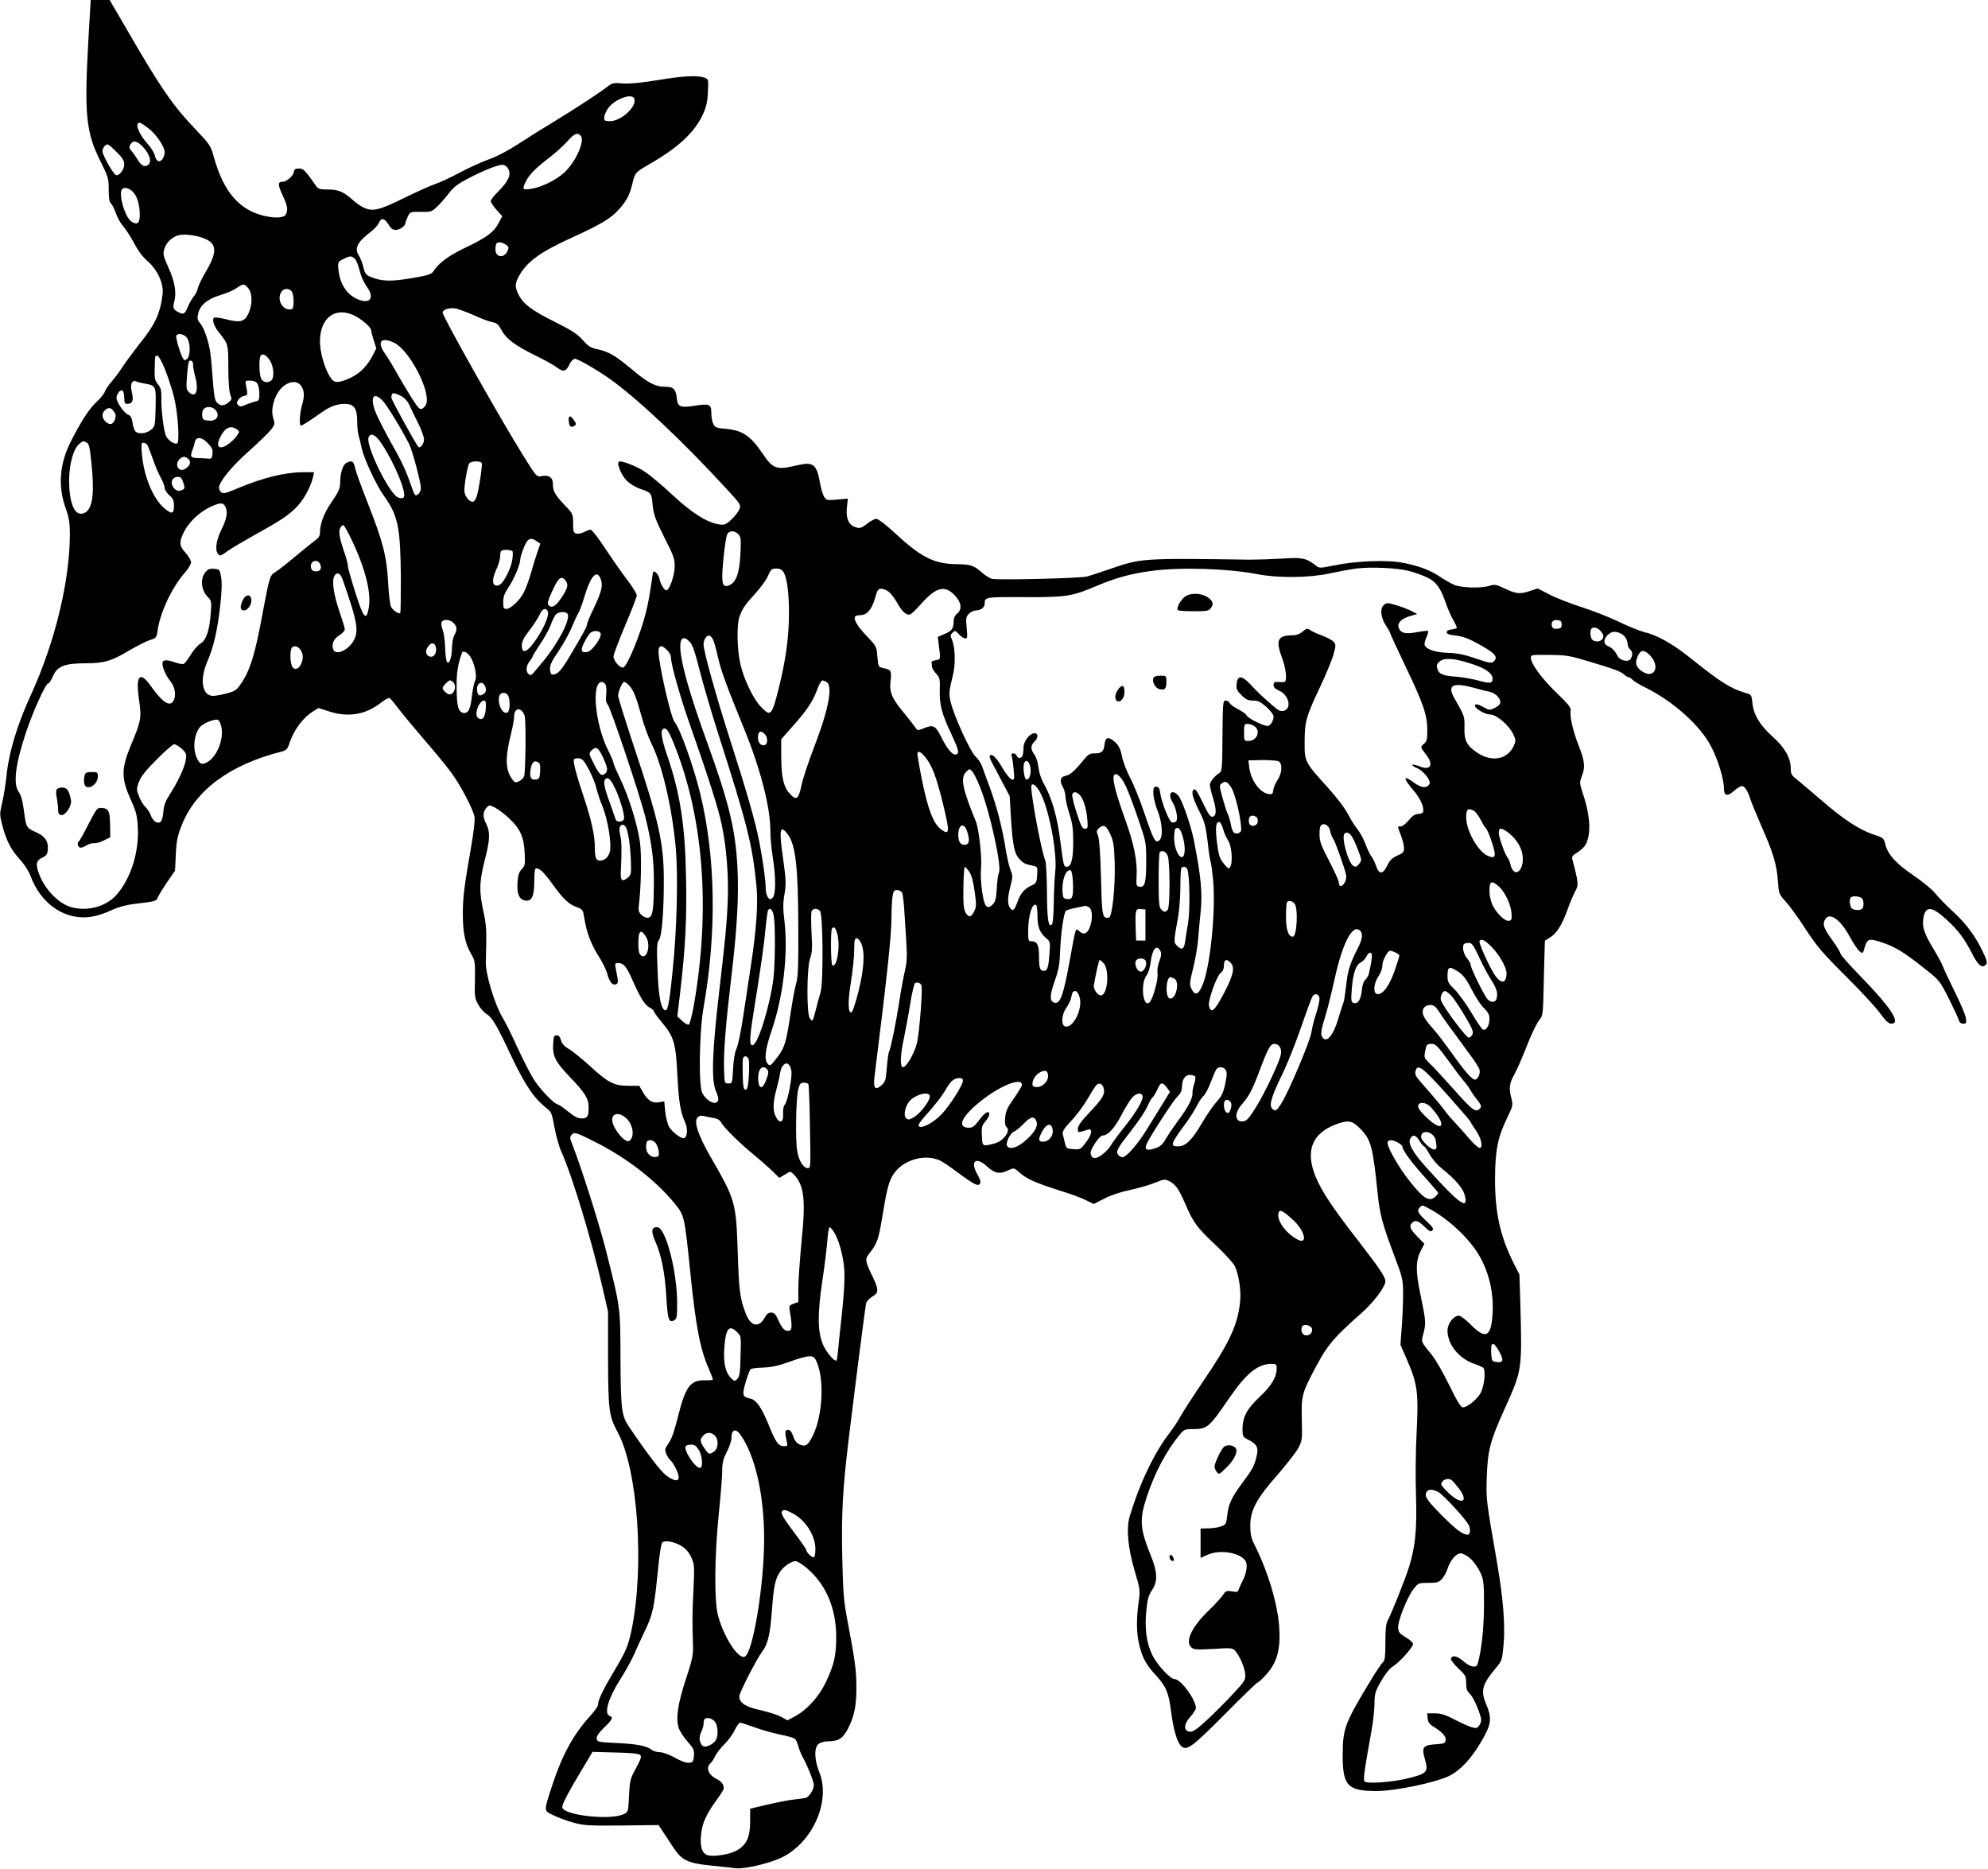 <?xml version="1.0" standalone="no"?>
<!DOCTYPE svg PUBLIC "-//W3C//DTD SVG 20010904//EN"
 "http://www.w3.org/TR/2001/REC-SVG-20010904/DTD/svg10.dtd">
<svg version="1.0" xmlns="http://www.w3.org/2000/svg"
 width="1280pt" height="1203pt" viewBox="0 0 1280 1203"
 preserveAspectRatio="xMidYMid meet">
<g transform="translate(0,1203) scale(0.1,-0.1)"
fill="#000000" stroke="none">
<path d="M569 11773 c-27 -486 -16 -595 81 -788 47 -94 50 -105 50 -176 0 -55
4 -80 14 -89 8 -6 22 -34 32 -62 9 -28 31 -67 49 -87 17 -20 49 -69 70 -109
25 -48 55 -87 86 -114 61 -52 104 -144 96 -210 -15 -126 -47 -196 -152 -326
-40 -51 -88 -116 -106 -144 -18 -29 -50 -71 -70 -94 -20 -23 -40 -52 -44 -65
-4 -13 -27 -42 -51 -64 -48 -44 -101 -125 -168 -257 -74 -147 -84 -289 -32
-434 20 -56 26 -90 26 -157 0 -304 -94 -696 -249 -1036 -92 -200 -145 -377
-160 -534 -5 -45 -16 -117 -26 -160 -18 -76 -18 -81 0 -150 24 -96 57 -160
114 -221 27 -29 55 -73 66 -101 68 -189 231 -297 402 -265 32 5 87 24 122 41
43 20 93 33 146 40 132 15 143 18 150 40 4 11 31 55 59 97 l53 77 5 105 c4 87
11 119 37 185 89 227 307 390 638 475 36 9 43 16 54 48 29 91 88 171 156 213
l34 21 65 -21 c128 -42 241 -22 343 60 22 17 44 28 50 25 6 -4 32 -35 58 -70
27 -35 100 -123 163 -196 63 -73 141 -167 172 -209 60 -80 141 -233 153 -288
4 -19 -4 -93 -20 -185 -47 -272 -55 -331 -55 -444 0 -120 15 -190 56 -260 22
-38 24 -50 22 -160 -3 -111 -1 -122 22 -162 13 -24 38 -52 56 -62 34 -22 66
-76 159 -275 87 -183 145 -268 229 -333 25 -19 31 -34 46 -119 10 -54 29 -123
43 -154 72 -159 197 -574 269 -889 l33 -145 0 -300 c1 -333 6 -371 61 -473
132 -243 175 -872 89 -1282 -21 -98 -36 -133 -115 -265 -66 -110 -100 -181
-100 -211 0 -9 -23 -41 -51 -72 -106 -116 -181 -253 -243 -444 -56 -172 -56
-163 3 -192 27 -14 85 -36 128 -48 72 -20 96 -22 315 -20 l238 3 25 -38 c14
-21 45 -67 68 -103 56 -86 94 -105 247 -120 63 -7 134 -14 157 -17 55 -7 212
30 292 67 203 96 322 365 246 552 -33 82 -34 160 -3 182 12 9 39 16 59 16 67
0 94 17 127 78 43 83 57 152 56 277 -1 109 -10 173 -60 435 -22 116 -26 173
-31 396 -6 284 3 445 42 764 46 379 106 845 111 868 2 13 20 32 39 44 44 25
44 44 4 128 -51 106 -52 114 -17 157 44 55 56 89 78 225 27 164 39 216 61 259
53 107 212 159 317 105 16 -8 66 -42 111 -76 103 -76 129 -89 141 -70 6 10 1
29 -16 58 -50 86 -11 120 61 53 50 -46 82 -52 139 -24 35 16 35 16 72 -17 47
-41 105 -66 259 -115 66 -20 142 -48 168 -62 l49 -24 67 34 c41 22 104 43 166
56 55 12 128 33 162 47 56 23 63 24 90 11 44 -23 61 -48 105 -148 51 -120 77
-154 198 -267 55 -52 109 -111 120 -132 26 -52 43 -163 34 -235 -16 -148 -69
-260 -239 -510 -67 -99 -132 -200 -145 -224 -12 -24 -43 -71 -69 -105 -98
-126 -194 -326 -258 -541 -22 -77 -11 -196 32 -345 36 -122 37 -127 26 -206
-15 -109 -14 -197 4 -272 20 -85 45 -130 110 -200 63 -69 80 -109 95 -230 15
-113 37 -192 62 -219 36 -39 65 -19 284 201 112 114 208 206 213 206 5 0 30
23 55 51 67 75 91 158 83 293 -8 154 -72 368 -162 546 -19 38 -25 65 -25 118
0 99 40 174 174 326 57 66 117 142 133 170 27 50 28 54 25 187 -4 158 0 172
101 359 65 122 113 177 281 325 79 69 156 171 156 207 0 27 -39 85 -173 258
-162 208 -237 320 -275 412 -69 166 -27 280 128 339 82 31 107 26 161 -30 67
-70 78 -112 109 -411 13 -134 33 -208 106 -400 57 -152 58 -157 58 -255 0 -55
-4 -150 -9 -211 l-8 -111 47 -108 c63 -147 70 -206 57 -459 -6 -111 -8 -290
-4 -398 7 -221 -4 -334 -44 -463 -25 -81 -112 -298 -138 -347 -11 -18 -15 -59
-15 -141 0 -90 -3 -117 -15 -127 -9 -7 -41 -55 -73 -107 -174 -287 -186 -319
-187 -488 0 -202 30 -235 220 -235 118 0 376 54 463 96 74 36 142 108 209 222
66 112 71 149 30 246 -35 84 -23 124 66 230 37 44 39 49 48 148 11 129 -2 294
-42 528 -72 415 -71 407 -66 555 6 170 21 228 116 438 112 249 111 246 100
672 l-6 190 -37 73 c-87 172 -121 328 -120 547 1 183 18 266 81 395 34 70 35
76 25 117 -18 66 -15 95 17 154 17 30 46 97 67 149 42 109 79 187 102 213 12
14 17 44 19 125 1 59 4 168 6 242 l4 134 36 23 c42 27 75 80 112 183 14 41 36
91 47 112 23 40 22 53 -18 205 -5 18 1 27 29 43 19 12 43 32 52 46 40 62 37
183 -11 327 -24 75 -25 80 -10 118 24 59 20 100 -20 200 -38 98 -58 188 -51
225 3 18 -15 41 -90 113 -95 92 -161 181 -166 223 -2 23 -1 23 118 22 110 -1
132 -5 255 -42 167 -50 204 -64 228 -85 10 -9 23 -17 29 -17 6 0 16 -7 24 -16
7 -8 44 -31 81 -49 182 -90 356 -246 426 -382 44 -85 82 -210 82 -270 0 -47
22 -52 65 -14 20 17 42 31 50 31 18 0 39 -32 55 -85 7 -22 39 -99 70 -171 76
-170 100 -250 107 -354 6 -83 7 -86 51 -135 25 -27 84 -108 130 -180 73 -111
111 -155 257 -300 94 -93 193 -200 220 -238 36 -49 55 -67 72 -67 66 0 -2 104
-198 305 -71 73 -129 138 -129 146 0 8 -23 45 -50 83 -57 78 -67 105 -50 135
27 52 97 5 157 -104 24 -44 53 -88 65 -98 22 -18 22 -18 35 27 16 54 28 57
119 26 80 -28 137 -63 259 -160 104 -82 104 -82 163 -199 32 -64 61 -126 64
-138 4 -15 14 -23 28 -23 20 0 22 4 17 38 -3 20 -35 96 -71 167 -35 72 -70
146 -77 165 -7 19 -35 70 -61 113 -58 96 -72 137 -65 190 12 87 52 87 151 -4
75 -69 115 -122 167 -224 36 -71 63 -91 87 -63 8 11 4 29 -20 78 -45 96 -103
176 -177 246 -76 71 -87 83 -139 142 -20 23 -82 73 -137 110 -108 74 -159 130
-176 196 -10 41 -12 43 -80 65 -92 32 -190 97 -329 217 -63 55 -134 114 -157
133 -38 29 -43 37 -43 74 0 68 -39 135 -117 205 -81 72 -122 140 -130 216 -5
53 -6 54 -47 66 -94 28 -159 69 -351 223 -115 92 -215 149 -300 168 -27 7 -99
36 -160 65 -60 30 -168 72 -240 95 -71 23 -165 59 -207 81 l-78 40 -47 -16
c-65 -22 -89 -20 -162 14 -58 28 -67 29 -100 19 -51 -17 -179 -14 -226 5 -21
9 -62 32 -90 51 -68 45 -134 70 -237 91 -102 21 -303 14 -448 -16 -94 -19 -95
-19 -120 1 -59 46 -87 52 -215 43 -66 -4 -158 -7 -205 -7 -709 10 -701 10
-915 -64 -55 -19 -116 -39 -135 -44 -40 -12 -575 -25 -615 -15 -14 4 -43 22
-64 41 -50 45 -72 52 -161 53 -147 2 -229 43 -403 205 -53 49 -103 87 -114 87
-11 0 -37 -13 -58 -30 -42 -33 -52 -35 -89 -19 -35 16 -50 59 -43 124 l6 55
-69 -6 c-64 -6 -69 -5 -83 17 -9 13 -21 53 -27 89 -22 123 -43 139 -150 114
-132 -31 -152 -24 -220 76 -78 115 -129 149 -234 159 -62 5 -72 9 -83 31 -7
14 -13 46 -13 71 0 57 -12 62 -106 47 -95 -14 -110 -8 -116 47 -7 61 -21 75
-76 75 -62 0 -113 27 -212 111 -105 88 -151 115 -220 130 -47 9 -62 19 -98 60
-36 40 -70 62 -178 116 -147 73 -204 115 -234 174 -24 47 -25 70 -4 112 51 99
136 162 352 260 182 83 244 120 297 179 49 54 69 93 86 163 17 73 19 75 108
127 186 106 291 204 345 318 23 50 31 82 34 147 4 82 4 83 -22 93 -44 16 -135
12 -303 -16 -109 -18 -178 -24 -223 -21 -55 5 -69 2 -90 -14 -50 -40 -199
-138 -340 -224 -80 -48 -193 -119 -251 -157 -60 -39 -137 -79 -179 -93 -40
-14 -123 -51 -184 -83 -61 -33 -134 -67 -162 -76 -28 -9 -119 -50 -203 -91
-164 -81 -204 -89 -264 -59 -18 9 -43 27 -57 39 -64 59 -100 75 -166 75 -56 0
-65 3 -81 26 -70 100 -79 109 -109 109 -22 0 -30 -5 -32 -22 -4 -26 -46 -63
-73 -63 -31 0 -31 -19 0 -86 33 -71 37 -94 21 -125 -12 -22 -66 -25 -138 -9
-161 38 -261 153 -324 375 -21 77 -26 84 -116 179 -150 157 -226 267 -447 649
l-109 187 -61 0 -61 0 -15 -257z m3515 -378 c19 -49 -84 -145 -156 -145 -33 0
-38 3 -38 23 0 12 11 39 24 58 41 60 155 103 170 64z m-3132 -188 c53 -40 108
-120 108 -156 0 -35 -23 -66 -42 -58 -8 3 -18 19 -21 36 -4 17 -24 50 -45 73
-60 66 -87 138 -52 138 5 0 28 -15 52 -33z m2788 -52 c27 -33 -34 -169 -107
-236 -53 -49 -150 -96 -216 -105 -54 -8 -57 -2 -28 54 22 42 69 88 158 155 33
26 81 69 105 96 45 52 67 61 88 36z m-2822 -68 c40 -41 59 -92 42 -112 -21
-25 -47 -17 -71 23 -12 20 -31 47 -41 59 -16 17 -18 25 -9 42 16 30 42 26 79
-12z m-167 -36 c38 -37 49 -55 49 -80 0 -33 -33 -75 -53 -68 -17 5 -87 128
-87 152 0 22 17 45 33 45 6 0 32 -22 58 -49z m2515 -98 c31 -41 13 -85 -63
-161 -24 -23 -43 -49 -43 -57 0 -8 17 -33 37 -56 l37 -41 -24 -45 c-31 -58
-76 -92 -217 -159 -106 -51 -168 -97 -203 -151 -13 -19 -35 -26 -140 -44 -132
-22 -191 -21 -260 7 -34 14 -40 21 -50 63 -6 26 -19 59 -29 75 -32 48 -10 89
83 159 20 16 41 40 46 53 13 34 37 30 61 -11 15 -26 28 -35 47 -35 26 0 62 25
62 43 0 5 7 23 15 41 15 32 16 33 85 32 66 -1 70 1 105 34 20 19 54 58 76 87
32 41 59 61 131 98 94 49 180 83 212 84 10 1 25 -7 32 -16z m-2411 -157 c28
-28 45 -84 45 -149 0 -55 -16 -68 -54 -43 -42 27 -86 183 -59 209 13 14 45 6
68 -17z m434 -292 c108 -32 117 -86 38 -220 -25 -42 -49 -91 -53 -108 -3 -17
-14 -40 -24 -51 -10 -11 -28 -41 -39 -67 -21 -51 -29 -55 -64 -37 -32 17 -36
27 -25 68 16 56 3 131 -38 220 -34 76 -36 84 -25 121 11 36 42 68 81 83 29 11
97 7 149 -9z m1968 -49 c19 -13 21 -19 11 -40 -22 -50 -78 -43 -78 9 0 18 3
36 7 39 11 12 37 8 60 -8z m-973 -90 c9 -9 20 -35 26 -58 15 -57 27 -86 56
-129 50 -73 9 -111 -75 -69 -66 34 -106 103 -113 196 -3 37 0 41 32 57 43 22
54 22 74 3z m-685 -191 c27 -34 27 -104 1 -161 -24 -54 -52 -62 -142 -39 -37
10 -72 14 -79 11 -16 -10 -2 -54 29 -93 62 -78 62 -77 62 -226 0 -86 5 -153
12 -174 12 -31 11 -35 -11 -53 -29 -24 -53 -24 -75 0 -13 14 -19 49 -26 147
-5 71 -12 149 -16 173 -9 71 -42 165 -65 189 -17 19 -20 30 -14 59 10 56 59
98 143 123 40 12 87 32 104 45 43 30 52 30 77 -1z m281 -23 c15 -28 13 -111
-2 -112 -28 -3 -44 3 -60 23 -34 39 -16 108 27 108 14 0 29 -8 35 -19z m1168
-149 c48 -22 103 -43 122 -46 29 -5 39 -14 59 -51 30 -56 85 -98 221 -165 58
-28 120 -63 138 -77 40 -30 57 -25 79 22 10 21 24 35 35 35 19 0 139 -69 223
-128 178 -127 468 -399 749 -705 97 -105 98 -107 86 -137 -7 -16 -30 -46 -52
-66 -35 -32 -45 -35 -77 -30 -79 12 -174 72 -297 186 -65 61 -145 128 -177
150 -59 40 -161 79 -173 67 -14 -14 18 -88 51 -121 18 -19 55 -41 82 -51 79
-28 77 -26 85 -106 7 -63 17 -92 75 -208 61 -119 68 -140 67 -190 -1 -57 -34
-151 -53 -151 -15 0 -38 39 -46 77 -5 25 -31 52 -40 41 -1 -2 -7 -43 -14 -93
-7 -49 -21 -125 -32 -167 -35 -141 -120 -347 -146 -355 -19 -7 -63 43 -63 70
0 13 34 103 75 200 41 96 75 184 75 194 0 10 -26 53 -57 94 -32 41 -96 132
-142 202 -46 70 -90 127 -98 127 -8 0 -27 -7 -44 -16 -16 -8 -39 -12 -49 -9
-17 5 -20 16 -20 66 0 59 -1 62 -54 117 -64 68 -76 90 -76 136 0 42 -25 60
-73 51 -32 -6 -32 -6 -118 132 -147 235 -519 895 -519 921 0 18 40 32 78 27
18 -2 72 -22 120 -43z m-772 -1 c49 -22 114 -78 114 -98 0 -8 8 -37 17 -65
l16 -51 -28 -54 c-15 -30 -48 -72 -73 -93 -46 -41 -137 -78 -166 -67 -42 16
-96 163 -96 261 1 148 96 222 216 167z m-1076 -141 c26 -26 29 -120 4 -141
-13 -10 -17 -10 -25 2 -17 27 -50 139 -44 149 10 16 44 11 65 -10z m1337 -36
c97 -46 235 -308 208 -393 -3 -12 -15 -25 -25 -31 -16 -9 -25 0 -63 58 -24 37
-67 109 -96 160 -28 51 -65 112 -81 134 -56 77 -28 112 57 72z m-800 -113 c25
-37 31 -109 11 -129 -21 -21 -58 -14 -68 14 -11 28 -13 114 -4 139 10 24 35
14 61 -24z m-673 -63 c20 -51 45 -128 56 -172 25 -98 38 -290 21 -300 -15 -9
-57 17 -71 45 -15 28 -33 169 -31 245 1 51 -3 67 -22 90 -20 25 -23 39 -21 99
2 88 1 85 18 85 7 0 29 -39 50 -92z m179 36 c-1 -10 5 -44 13 -75 26 -94 5
-148 -41 -102 -15 15 -17 29 -11 101 3 47 9 89 12 94 10 15 29 2 27 -18z
m-313 -123 c74 -13 75 -15 72 -153 -3 -120 -4 -124 -30 -145 -31 -26 -84 -30
-102 -8 -6 8 -14 33 -17 55 -4 30 -12 44 -27 50 -26 9 -76 81 -76 108 0 26 25
56 38 48 7 -4 12 -25 12 -47 0 -31 4 -39 19 -39 34 0 43 23 30 74 -13 52 0 83
30 70 9 -4 32 -10 51 -13z m726 2 c7 -10 14 -39 14 -65 0 -44 -2 -48 -27 -53
-16 -4 -43 -13 -62 -21 -29 -13 -36 -13 -48 -2 -11 11 -10 17 2 35 8 12 25 23
38 25 23 3 23 6 10 71 -5 25 -3 27 27 27 20 0 38 -7 46 -17z m277 -10 c26 -29
30 -68 13 -126 -17 -58 -21 -137 -8 -137 8 0 58 32 134 86 52 37 98 54 147 54
61 0 81 -28 81 -116 0 -32 4 -71 9 -88 5 -17 15 -56 21 -86 15 -66 94 -236
144 -305 89 -124 104 -201 107 -519 0 -125 -1 -230 -4 -232 -9 -9 -46 15 -59
39 -7 12 -15 83 -19 157 -9 170 -34 265 -133 516 -41 104 -78 206 -81 227 -8
39 -21 45 -55 27 -23 -12 -40 -68 -40 -128 0 -36 -9 -57 -54 -123 -52 -75 -76
-141 -76 -203 0 -14 -10 -30 -22 -38 -13 -9 -70 -55 -128 -103 -58 -49 -119
-97 -136 -107 -37 -22 -38 -25 -89 -297 -42 -226 -74 -331 -125 -410 -35 -53
-42 -59 -97 -74 -33 -9 -74 -17 -91 -17 -70 0 -88 103 -38 219 41 94 65 199
83 354 11 95 13 155 7 190 -9 51 -10 52 -45 55 -30 3 -41 -2 -59 -25 -31 -40
-24 -112 15 -153 27 -28 28 -32 22 -107 -8 -111 -29 -174 -66 -196 -17 -10
-45 -42 -63 -72 -18 -30 -39 -56 -45 -59 -7 -3 -31 1 -54 9 -51 18 -75 19 -82
2 -7 -20 17 -82 46 -117 31 -37 42 -85 28 -123 -21 -54 -70 -26 -151 88 -70
99 -98 65 -75 -88 17 -118 14 -137 -50 -289 -66 -159 -66 -218 0 -363 30 -65
38 -95 42 -165 11 -161 -45 -339 -139 -443 -67 -74 -186 -106 -290 -77 -81 23
-170 115 -207 215 -24 64 -18 86 27 107 21 10 28 21 30 51 4 50 -18 83 -71
107 -68 31 -69 32 -82 135 -9 69 -19 105 -34 126 -38 51 -22 180 47 386 46
137 126 313 142 313 6 0 19 20 30 45 28 66 74 84 206 85 125 0 170 13 287 83
51 30 111 60 133 67 39 12 42 15 48 57 16 118 92 280 175 375 23 25 41 56 41
68 0 13 -16 40 -35 61 -42 46 -43 69 -10 136 32 63 99 126 168 159 63 29 83
30 97 5 18 -34 11 -79 -20 -141 -37 -73 -47 -137 -28 -164 14 -18 17 -17 64
17 27 19 112 69 189 112 162 89 221 130 270 188 39 45 79 123 90 175 l7 32
-71 0 c-115 0 -262 -36 -429 -107 -67 -28 -85 -33 -97 -23 -8 7 -15 20 -15 30
0 38 83 139 194 237 63 56 126 118 141 137 25 32 26 38 15 71 -15 46 -5 108
26 162 38 67 112 94 147 56z m647 -71 c24 -12 42 -31 57 -62 11 -25 37 -78 57
-118 20 -40 36 -86 36 -101 0 -28 -24 -60 -36 -48 -17 17 -174 303 -174 317 0
34 11 36 60 12z m-114 -34 c27 -29 121 -183 169 -278 20 -40 74 -243 75 -281
0 -29 -26 -58 -39 -43 -5 5 -20 45 -35 89 -14 44 -50 123 -79 175 -65 116 -76
136 -121 227 -60 120 -41 187 30 111z m-1725 -79 c12 -22 -8 -69 -29 -69 -24
0 -52 31 -52 56 0 30 38 58 57 42 8 -6 18 -19 24 -29z m643 25 c36 -36 14 -77
-40 -72 -34 3 -39 6 -42 31 -2 16 2 35 9 43 15 19 54 18 73 -2z m141 -128 c18
-13 18 -15 2 -39 -9 -14 -32 -37 -50 -51 -63 -48 -93 -26 -58 42 30 60 67 76
106 48z m936 -98 c83 -128 157 -309 139 -338 -6 -9 -15 -10 -36 -3 -55 18
-211 335 -191 387 14 35 47 17 88 -46z m-1122 8 c26 -27 32 -40 29 -67 -3 -31
-6 -34 -33 -31 -16 1 -47 3 -67 3 -40 2 -45 10 -29 51 5 13 12 35 15 51 9 38
44 36 85 -7z m-780 4 c15 -7 20 -33 31 -144 20 -204 3 -297 -57 -312 -54 -14
-88 69 -88 216 1 106 28 201 66 233 25 20 25 20 48 7z m388 -12 c5 -7 22 -49
37 -93 15 -44 39 -99 52 -122 13 -23 24 -51 24 -63 0 -12 14 -34 30 -48 25
-22 30 -34 30 -69 0 -52 -14 -55 -61 -16 -73 62 -132 203 -145 347 -6 64 -4
76 8 76 9 0 20 -6 25 -12z m267 -94 c19 -18 8 -47 -25 -64 -40 -22 -67 31 -33
64 20 20 38 20 58 0z m1888 -26 c5 -14 -19 -173 -33 -215 -6 -18 -17 -33 -25
-33 -25 0 -54 39 -54 72 0 47 21 161 32 176 13 15 75 16 80 0z m-1922 -124
c10 -30 10 -38 -1 -45 -24 -15 -48 -10 -64 15 -21 32 -5 66 30 66 18 0 26 -8
35 -36z m1085 -371 c88 -185 127 -341 109 -438 -16 -86 -33 -66 -86 100 -26
83 -48 159 -48 171 0 11 -9 47 -20 80 -33 94 -42 142 -30 164 6 11 15 20 20
20 5 0 30 -44 55 -97z m2490 37 c16 -18 17 -33 12 -129 -6 -121 -27 -178 -70
-198 -50 -23 -56 13 -36 199 6 57 15 113 20 125 11 29 49 30 74 3z m-1298 -45
l22 -15 -19 -55 c-11 -31 -29 -90 -41 -133 -12 -42 -32 -98 -45 -123 -26 -53
-86 -109 -114 -109 -17 0 -20 7 -20 44 0 34 8 56 34 95 36 53 76 148 76 181 0
11 10 44 23 75 24 60 43 69 84 40z m-156 -67 c3 -39 -5 -79 -27 -128 -30 -65
-51 -90 -75 -90 -31 0 -32 41 -5 100 14 30 26 69 26 86 0 17 3 34 7 37 12 12
73 8 74 -5z m-1241 -77 c15 -30 2 -53 -29 -49 -19 2 -27 10 -29 27 -6 39 39
56 58 22z m7013 -47 c34 -9 86 -27 115 -41 58 -27 88 -68 122 -168 11 -32 31
-78 45 -103 14 -24 25 -48 25 -53 0 -4 -15 -9 -32 -11 -21 -2 -33 -8 -33 -18
0 -11 15 -17 55 -21 56 -6 102 -25 203 -86 59 -36 71 -59 42 -83 -13 -11 -33
-7 -113 21 -73 25 -117 34 -176 36 -82 2 -142 22 -153 50 -3 8 2 31 11 50 9
20 14 38 11 41 -2 3 -36 -1 -73 -8 -76 -14 -105 -6 -117 31 -9 29 19 57 74 73
l46 13 -40 21 c-22 11 -67 28 -99 37 -55 16 -58 16 -77 -1 -26 -23 -18 -83 17
-135 13 -19 24 -39 24 -43 0 -5 45 -101 99 -215 115 -239 141 -315 141 -412 0
-57 -4 -72 -20 -86 -26 -22 -26 -23 10 -68 53 -67 32 -108 -39 -79 -23 9 -45
14 -48 10 -3 -3 10 -12 29 -20 46 -20 95 -83 81 -105 -17 -27 -51 -24 -95 8
-75 55 -78 37 -9 -45 47 -54 73 -113 63 -142 -2 -6 -16 -12 -31 -12 -20 0 -36
-11 -60 -40 -18 -22 -41 -40 -51 -40 -24 0 -24 6 0 -58 11 -29 20 -65 20 -82
0 -25 -6 -32 -43 -48 -32 -14 -48 -30 -62 -58 -30 -65 -56 -67 -76 -6 -7 21
-20 47 -29 59 -10 12 -27 49 -39 81 -12 33 -36 76 -53 96 -16 20 -43 64 -60
97 -18 35 -70 104 -127 167 -150 166 -151 167 -151 290 0 136 9 168 96 352 40
85 81 183 90 217 16 59 16 64 0 82 -9 10 -43 28 -74 40 -32 11 -66 27 -77 35
-17 13 -22 11 -48 -10 -19 -16 -41 -24 -67 -24 -94 0 -108 -32 -65 -146 27
-72 34 -153 13 -155 -7 -1 -25 0 -40 1 -22 1 -28 -3 -28 -20 0 -15 11 -25 35
-36 64 -27 85 -116 30 -130 -20 -5 -35 2 -69 32 -76 67 -100 89 -145 138 -55
59 -84 60 -89 3 -3 -32 2 -43 31 -72 28 -28 43 -35 75 -35 32 0 48 -8 86 -41
25 -23 46 -49 46 -61 0 -26 -16 -54 -34 -61 -18 -7 -132 48 -140 68 -3 8 -27
25 -54 39 -27 14 -52 32 -55 41 -4 8 -15 15 -25 15 -18 0 -19 -12 -21 -227 -1
-201 -3 -229 -18 -238 -31 -19 -63 -58 -63 -77 0 -11 9 -51 21 -88 23 -77 22
-113 -4 -118 -13 -3 -27 17 -57 79 -46 96 -57 110 -69 90 -11 -17 4 -62 49
-150 26 -52 34 -86 46 -183 7 -66 16 -123 19 -128 3 -5 10 -57 16 -117 17
-188 -16 -537 -64 -663 -28 -74 -52 -85 -76 -35 -13 27 -12 40 12 135 14 58
28 139 31 180 3 41 10 120 16 175 13 124 4 227 -44 470 -19 94 -76 258 -100
284 -41 45 -71 12 -37 -42 26 -43 39 -116 21 -127 -7 -5 -19 -6 -26 -3 -17 6
-64 126 -73 183 -5 36 -10 45 -26 45 -17 0 -20 -6 -19 -46 1 -25 14 -75 28
-110 30 -77 36 -169 10 -189 -24 -21 -36 0 -94 170 -28 85 -70 189 -92 230
-22 41 -47 104 -54 140 -10 50 -21 71 -45 93 -40 37 -63 32 -67 -13 -5 -48
-18 -60 -63 -60 -33 0 -43 -6 -76 -47 -57 -70 -82 -91 -114 -98 -33 -7 -38
-33 -14 -75 8 -14 14 -39 15 -57 0 -18 11 -67 25 -110 20 -62 25 -99 25 -179
0 -114 -12 -164 -41 -164 -20 0 -21 5 -40 150 -21 171 -55 289 -107 383 -18
31 -32 74 -36 107 -3 31 -14 66 -26 82 -25 34 -25 60 0 83 25 23 26 55 2 55
-32 0 -72 -52 -72 -92 0 -20 -3 -43 -6 -52 -8 -20 -30 -21 -38 -1 -3 8 -13 15
-22 15 -12 0 -15 -5 -9 -22 4 -13 9 -52 12 -86 5 -58 4 -64 -12 -60 -10 1 -37
34 -59 72 -41 70 -69 97 -83 82 -4 -4 3 -26 16 -49 12 -23 43 -80 67 -127 l45
-85 9 -153 c11 -171 22 -221 58 -257 24 -24 31 -27 85 -39 27 -6 28 -9 25 -59
-3 -47 -6 -53 -33 -66 -47 -21 -73 -50 -91 -100 -23 -62 -32 -70 -50 -47 -18
26 -18 62 2 142 15 59 15 68 1 102 -9 20 -23 82 -32 137 -21 133 -56 269 -100
390 -21 55 -43 118 -51 140 -8 22 -27 51 -43 65 -32 28 -134 250 -158 343 -15
59 -14 73 14 187 17 70 12 178 -9 225 -10 21 -9 29 5 42 15 15 18 15 41 -10
14 -15 32 -27 41 -27 14 0 15 9 9 69 -6 62 -4 71 15 90 11 11 30 21 42 21 33
0 59 19 59 43 0 44 4 44 255 43 271 -1 306 4 468 73 121 51 222 79 354 96 185
25 493 15 683 -22 132 -25 331 -23 458 5 57 12 136 27 175 32 95 12 264 4 340
-16z m-4029 -6 c23 -36 36 -132 36 -264 0 -155 -21 -307 -68 -493 -43 -170
-50 -177 -114 -110 -50 53 -110 179 -132 278 -20 90 -23 243 -6 297 18 53 34
78 104 154 32 36 67 83 77 105 23 52 27 55 60 55 19 0 34 -8 43 -22z m-2838
-48 c98 -280 108 -339 65 -404 -39 -59 -113 -86 -126 -45 -11 34 3 66 40 89
19 12 35 29 35 38 0 9 -14 55 -30 102 -38 108 -54 199 -40 235 14 36 41 29 56
-15z m1663 -1 c14 -41 3 -83 -49 -191 -22 -45 -40 -88 -40 -96 0 -14 -21 -54
-107 -199 -59 -99 -77 -119 -108 -125 -16 -2 -21 3 -23 31 -3 27 7 50 54 119
32 47 70 116 85 153 15 37 34 78 42 91 8 13 25 57 37 98 43 145 84 190 109
119z m-225 -10 c17 -25 10 -50 -34 -114 -33 -48 -57 -62 -77 -42 -11 11 -7 27
24 95 40 87 59 100 87 61z m2079 -69 c14 -11 39 -44 56 -75 31 -55 59 -79 83
-70 7 3 40 35 72 71 93 104 148 118 211 54 45 -47 52 -92 17 -121 -14 -11 -22
-28 -22 -47 0 -48 -10 -63 -57 -83 l-45 -19 6 -48 c13 -100 13 -96 -18 -102
-17 -3 -29 -8 -28 -12 1 -5 2 -16 2 -27 0 -10 12 -31 26 -46 25 -27 27 -35 25
-109 -2 -95 11 -146 74 -281 47 -101 52 -120 35 -130 -21 -13 -56 24 -95 101
-44 87 -53 91 -124 63 -31 -13 -34 -13 -49 10 -9 13 -40 53 -70 89 -81 99 -96
133 -88 208 7 68 4 73 -48 83 -30 7 -31 9 -37 74 -5 65 -7 68 -67 131 -60 62
-88 108 -76 127 3 5 19 9 35 9 41 0 73 37 93 110 15 51 20 60 40 60 13 0 35
-9 49 -20z m-2196 -126 c9 -25 -18 -93 -68 -170 -60 -92 -99 -111 -99 -50 0
26 12 51 51 101 28 37 57 82 65 101 15 36 40 45 51 18z m129 -19 c15 -39 -68
-195 -162 -306 -21 -26 -47 -56 -57 -68 -15 -18 -21 -20 -33 -11 -20 17 -17
53 6 83 11 14 20 28 20 32 0 4 22 40 49 80 27 40 57 95 67 122 9 26 24 56 32
66 18 21 70 23 78 2z m-736 -55 c23 -23 25 -45 5 -80 -8 -14 -14 -48 -15 -77
0 -62 -16 -111 -31 -96 -6 6 -12 48 -13 94 -1 46 -9 98 -16 115 -7 17 -10 38
-7 48 9 22 53 20 77 -4z m7135 -10 c0 -20 -6 -26 -28 -28 -18 -2 -29 2 -33 12
-11 28 4 48 33 44 22 -2 28 -8 28 -28z m254 -46 c16 -20 18 -31 10 -45 -11
-21 -49 -25 -67 -7 -13 13 -16 60 -5 71 14 15 42 6 62 -19z m-6441 -14 c5 -26
-55 -109 -83 -116 -42 -10 -50 8 -25 57 12 24 29 52 38 62 19 21 65 19 70 -3z
m6597 -23 c8 -12 15 -31 15 -43 0 -12 7 -27 15 -34 18 -15 19 -40 3 -63 -17
-22 -69 -9 -83 20 -17 33 -37 54 -62 64 -38 14 -26 62 21 87 25 13 71 -3 91
-31z m-5869 -27 c7 -19 20 -69 29 -110 19 -82 56 -183 165 -449 106 -260 170
-506 170 -659 0 -42 7 -117 15 -167 21 -127 21 -243 0 -264 -15 -15 -17 -14
-31 3 -8 11 -14 37 -14 57 0 52 -17 175 -41 299 -28 139 -78 315 -189 660 -88
274 -170 568 -170 611 0 31 19 61 38 57 9 -2 22 -19 28 -38z m-153 -4 c16 -17
34 -70 60 -175 21 -83 74 -265 118 -404 191 -595 222 -719 249 -984 12 -121 1
-280 -35 -518 -13 -88 -36 -236 -50 -330 -14 -93 -33 -186 -43 -205 -10 -22
-19 -71 -22 -130 -5 -93 -5 -95 -30 -95 -25 0 -25 1 -28 90 -4 112 10 286 49
615 35 297 47 511 37 688 -13 243 -54 413 -194 800 -117 322 -174 527 -174
621 0 58 25 69 63 27z m-1635 -42 c3 -34 -19 -60 -43 -50 -24 9 -29 34 -10 62
22 34 49 28 53 -12z m-874 -6 c19 -27 20 -58 5 -92 -15 -33 -40 -42 -56 -20
-13 18 -18 90 -7 118 9 23 40 20 58 -6z m2361 -3 c14 -13 25 -34 25 -47 0 -45
60 -258 126 -444 120 -342 182 -537 202 -639 31 -147 45 -339 37 -500 -6 -138
-14 -219 -54 -565 -46 -390 -52 -578 -21 -645 11 -24 17 -51 14 -59 -13 -35
-72 -8 -102 47 -25 46 -20 392 8 551 85 482 78 966 -21 1375 -41 172 -132 425
-165 462 -24 26 -104 378 -104 455 0 42 20 45 55 9z m-1260 -54 c25 -49 37
-119 24 -143 -6 -12 -15 -54 -20 -94 -9 -85 -22 -114 -49 -114 -37 0 -49 37
-50 155 -2 99 8 161 35 233 7 19 42 -2 60 -37z m7588 21 c71 -74 27 -159 -53
-102 -38 27 -44 51 -26 94 18 44 42 46 79 8z m-1141 -58 c85 -28 128 -59 128
-93 0 -31 -15 -33 -92 -12 -40 11 -105 22 -144 25 -84 5 -111 17 -120 53 -6
21 -2 31 17 46 31 25 98 19 211 -19z m-6564 -116 c24 -24 8 -78 -24 -78 -15 0
-44 27 -44 41 0 11 37 49 48 49 4 0 13 -5 20 -12z m2403 2 c44 -24 13 -183
-82 -427 -33 -86 -69 -193 -78 -237 -20 -94 -34 -103 -79 -52 -38 44 -52 107
-52 242 l0 105 75 85 c86 96 127 157 152 223 16 45 31 71 40 71 2 0 13 -5 24
-10z m-2194 -38 c4 -18 1 -29 -13 -39 -25 -18 -38 -12 -42 21 -7 54 41 71 55
18z m772 20 c5 -9 7 -38 4 -64 -4 -34 -1 -51 9 -62 18 -18 206 -579 242 -721
42 -166 58 -289 56 -435 -1 -172 -8 -214 -37 -218 -12 -2 -31 6 -43 18 -18 18
-21 29 -16 68 14 111 18 326 6 403 -16 113 -74 297 -126 404 -24 50 -44 96
-44 103 0 7 -15 43 -34 81 -85 168 -110 441 -41 441 8 0 19 -8 24 -18z m150
-3 c30 -32 47 -74 80 -195 16 -61 46 -141 65 -180 69 -138 133 -409 157 -674
16 -178 7 -536 -21 -798 -23 -223 -32 -261 -54 -242 -24 19 -38 107 -43 273
-5 131 -3 160 9 175 20 22 33 194 32 397 -1 232 -34 377 -195 857 -54 164 -99
307 -99 318 0 29 27 90 39 90 6 0 19 -10 30 -21z m5445 -18 c39 -11 83 -22 99
-25 35 -8 67 -40 67 -66 0 -13 -12 -26 -35 -37 -34 -16 -36 -16 -76 6 -27 16
-44 20 -51 13 -15 -15 60 -62 98 -62 40 0 122 -71 148 -128 17 -38 17 -41 1
-77 -42 -86 -142 -103 -236 -39 -65 44 -82 77 -80 158 2 74 0 79 -63 188 -51
88 -15 108 128 69z m-6225 -45 c15 -18 17 -94 2 -109 -28 -28 -70 45 -57 100
7 26 37 31 55 9z m-141 -87 c-3 -58 -25 -83 -51 -60 -26 21 7 111 40 111 11 0
13 -12 11 -51z m250 -47 c9 -27 7 -338 -3 -388 -3 -11 -17 -26 -32 -33 -24
-11 -29 -10 -44 11 -45 59 -48 138 -9 293 11 44 20 94 20 111 0 60 47 65 68 6z
m-1954 -65 c20 -79 -24 -195 -87 -232 -36 -22 -53 -15 -72 31 -25 60 -15 148
23 194 18 22 87 51 112 47 8 -1 19 -19 24 -40z m6654 -3 c41 -29 15 -94 -39
-94 -29 0 -29 1 -29 55 0 51 2 55 23 55 12 0 33 -7 45 -16z m-3748 -90 c199
-478 247 -1077 138 -1702 -12 -68 -27 -126 -33 -128 -7 -3 -26 8 -43 24 l-31
29 19 159 c33 283 43 471 37 741 -6 336 -39 541 -123 785 -39 113 -44 168 -15
168 14 0 27 -19 51 -76z m594 40 c20 -20 21 -63 1 -70 -22 -9 -45 14 -45 46 0
42 17 52 44 24z m-3754 -94 c30 -28 32 -34 26 -73 -8 -49 -49 -137 -102 -220
-28 -43 -39 -71 -42 -112 -2 -30 -10 -59 -18 -65 -19 -17 -50 4 -63 41 -6 17
-21 41 -34 53 -13 12 -32 43 -42 69 -17 45 -17 49 0 95 13 34 44 73 114 143
53 53 103 97 112 98 9 0 31 -13 49 -29z m2714 -59 c29 -65 31 -82 14 -99 -23
-23 -38 -11 -73 58 -35 70 -35 70 -15 90 28 28 44 17 74 -49z m2072 7 c44 -53
73 -128 116 -304 44 -182 43 -203 -11 -165 -50 36 -86 128 -124 316 -19 94
-32 173 -30 178 8 14 21 7 49 -25z m-2164 -83 c20 -38 42 -91 47 -116 6 -26
24 -82 42 -125 33 -83 58 -238 46 -286 -9 -35 -33 -58 -62 -58 -28 0 -35 16
-35 86 0 75 -23 178 -70 319 -51 152 -72 233 -64 246 3 6 18 9 32 7 22 -2 34
-16 64 -73z m4440 54 c27 -14 23 -76 -6 -120 -13 -19 -26 -49 -28 -65 -2 -24
-7 -29 -27 -26 -58 6 -118 88 -128 175 l-5 42 88 2 c49 0 97 -3 106 -8z
m-4764 -8 c9 -5 12 -25 10 -57 -3 -43 -6 -49 -27 -52 -32 -5 -43 15 -35 63 8
49 24 64 52 46z m3166 -31 c7 -43 -7 -84 -27 -77 -13 4 -22 80 -13 103 11 29
33 14 40 -26z m-321 -135 c62 -156 138 -505 119 -542 -5 -10 -12 -55 -14 -101
-4 -68 -9 -87 -27 -105 -37 -37 -54 -14 -68 89 -7 49 -10 109 -7 134 8 77 -12
261 -34 315 -87 211 -99 278 -61 316 21 21 22 21 39 3 10 -11 34 -59 53 -109z
m938 9 c16 -35 52 -130 79 -211 50 -145 50 -147 50 -272 0 -135 -9 -167 -46
-159 -17 3 -19 11 -16 64 6 94 -16 207 -65 344 -75 211 -96 294 -77 313 15 15
48 -20 75 -79z m-3292 -6 c36 -77 66 -181 58 -202 -7 -19 -46 -21 -52 -3 -2 6
-20 56 -39 110 -35 95 -43 137 -29 150 17 18 34 2 62 -55z m3968 3 c27 -40 69
-223 64 -277 -2 -17 -32 -26 -46 -14 -8 6 -17 30 -20 53 -4 23 -13 53 -20 67
-7 14 -22 61 -34 105 -21 76 -21 80 -4 92 23 17 34 13 60 -26z m-1225 -42 c56
-112 107 -391 92 -504 -4 -33 -8 -120 -9 -193 -1 -80 -6 -137 -12 -143 -23
-23 -31 29 -32 210 -1 101 -6 191 -10 200 -21 39 -90 400 -91 474 0 37 35 12
62 -44z m256 -14 c22 -28 40 -95 44 -165 3 -39 0 -45 -17 -45 -16 0 -26 18
-53 103 -19 57 -31 110 -28 118 8 22 32 17 54 -11z m-3678 -145 c69 -65 93
-118 98 -218 4 -76 3 -85 -19 -108 -17 -18 -24 -39 -27 -82 -5 -72 9 -109 44
-118 46 -12 64 22 64 122 0 53 4 84 11 84 25 0 51 -25 108 -104 69 -96 105
-129 156 -146 23 -7 37 -19 40 -33 2 -12 9 -45 14 -74 15 -75 45 -147 90 -216
21 -34 44 -80 50 -102 14 -55 34 -80 56 -72 13 5 16 15 12 35 -3 15 -8 44 -12
65 -7 35 -6 37 17 37 33 0 53 -24 91 -111 49 -111 79 -159 109 -175 16 -8 28
-19 28 -24 0 -5 23 -37 51 -71 78 -92 90 -134 100 -334 9 -176 19 -241 50
-310 19 -42 15 -95 -7 -102 -17 -6 -77 40 -96 73 -10 18 -21 62 -25 98 l-6 66
-34 -6 c-42 -8 -74 12 -104 66 l-23 40 -70 0 c-92 0 -131 20 -246 126 -51 46
-112 96 -136 110 -31 18 -46 35 -52 57 -6 22 -14 32 -28 32 -16 0 -20 -8 -22
-50 -6 -83 11 -117 107 -218 99 -104 121 -139 121 -196 0 -59 -8 -71 -45 -71
-24 0 -48 12 -88 45 -31 25 -60 45 -65 45 -21 0 -113 95 -153 158 -23 36 -71
129 -106 205 -34 77 -78 165 -97 196 -50 82 -110 280 -108 356 6 215 5 234
-18 339 -26 127 -24 182 15 334 31 122 31 169 4 222 -23 43 -20 77 7 104 14
15 19 14 56 -6 23 -13 62 -43 88 -68z m6211 50 c10 -6 30 -33 44 -60 13 -27
29 -51 34 -54 5 -4 22 -43 36 -87 31 -92 26 -110 -25 -89 -62 26 -139 161
-140 246 0 55 11 65 51 44z m-1403 -39 c8 -4 12 -19 10 -32 -4 -30 -51 -35
-56 -6 -8 39 15 58 46 38z m-213 -77 c5 -22 20 -56 33 -76 29 -47 31 -178 2
-178 -4 0 -20 16 -35 36 -23 30 -30 53 -40 135 -11 97 -6 134 18 126 6 -2 16
-21 22 -43z m690 -16 c4 -18 12 -39 18 -46 13 -16 76 -193 84 -235 3 -16 -1
-37 -11 -52 -18 -28 -36 -25 -36 5 0 10 -28 72 -62 137 -52 100 -62 126 -62
171 -1 36 4 56 13 62 23 13 49 -6 56 -42z m-4537 30 c15 -19 31 -122 34 -221
3 -83 1 -90 -21 -108 -34 -28 -46 -19 -44 32 7 144 6 208 -4 244 -15 51 8 86
35 53z m2202 -40 c14 -49 10 -72 -13 -76 -30 -6 -47 17 -47 62 0 75 42 84 60
14z m923 -18 c16 -35 21 -72 24 -170 5 -158 -16 -354 -37 -357 -42 -8 -45 6
-51 254 -4 157 -11 250 -19 272 -12 32 -11 36 10 53 29 23 45 12 73 -52z m462
-5 c18 -60 17 -126 -2 -132 -23 -8 -53 58 -53 118 0 31 3 59 7 62 18 18 34 2
48 -48z m2138 -15 c44 -51 62 -116 47 -169 -17 -63 -60 -60 -75 4 -3 17 -12
37 -19 45 -16 19 -56 131 -56 157 0 11 3 22 6 26 11 11 61 -21 97 -63z m-4684
33 c54 -67 70 -211 71 -613 1 -242 -2 -315 -14 -352 -8 -26 -24 -113 -36 -193
-27 -182 -37 -218 -84 -280 -44 -57 -49 -61 -64 -42 -23 27 -15 92 26 212 75
219 107 493 83 703 -10 81 -10 118 0 176 11 66 10 92 -9 229 -27 185 -21 221
27 160z m3636 -19 c9 -14 27 -54 40 -89 24 -63 24 -64 5 -87 -15 -19 -22 -21
-37 -12 -33 21 -78 185 -56 207 13 14 31 6 48 -19z m-1186 -125 c15 -45 15
-331 -1 -347 -16 -16 -23 -15 -42 4 -13 13 -16 44 -16 188 0 95 3 176 7 179
16 17 42 5 52 -24z m-1279 -100 c15 -21 26 -60 35 -125 12 -86 12 -100 -2
-130 -20 -42 -38 -43 -58 -5 -11 23 -14 59 -12 160 1 72 5 131 9 131 4 0 16
-14 28 -31z m1405 14 c15 -34 18 -266 5 -343 -7 -41 -16 -95 -19 -119 -7 -52
-21 -61 -52 -30 -23 23 -23 25 6 184 8 44 15 132 15 196 0 64 3 119 7 122 12
13 31 7 38 -10z m-737 -79 c4 -96 -2 -116 -36 -112 -23 3 -28 8 -30 38 -8 79
20 158 52 147 6 -2 12 -33 14 -73z m2741 -29 c39 -34 80 -118 83 -175 3 -39 0
-45 -17 -48 -26 -4 -82 51 -106 103 -10 22 -19 61 -19 86 0 67 11 74 59 34z
m-3841 -42 c5 -10 12 -65 15 -123 4 -58 10 -151 13 -207 5 -78 3 -118 -9 -170
-9 -37 -26 -128 -37 -202 -21 -136 -56 -306 -66 -323 -4 -5 -10 -51 -14 -101
-7 -82 -10 -93 -35 -114 -41 -36 -54 -18 -44 59 82 655 109 909 109 1029 0 42
3 97 6 123 6 40 10 46 30 46 13 0 27 -8 32 -17z m6181 -37 c7 -8 11 -27 9 -43
-2 -22 -9 -29 -31 -31 -16 -2 -35 2 -43 9 -14 12 -19 60 -7 72 12 12 60 7 72
-7z m-3655 -32 c26 -25 17 -214 -10 -214 -29 0 -44 43 -44 131 0 47 3 89 7 92
11 12 31 8 47 -9z m-1654 -80 c0 -71 14 -107 55 -143 27 -22 28 -26 22 -100
-6 -90 -13 -111 -37 -111 -24 0 -30 19 -30 91 0 73 -12 99 -45 99 -24 0 -25 2
-25 68 0 96 26 182 51 166 5 -3 9 -34 9 -70z m331 56 c24 -13 26 -81 4 -134
-17 -39 -38 -46 -67 -20 -23 21 -21 27 -57 -171 -45 -249 -65 -304 -105 -289
-29 11 -27 47 5 139 26 74 32 108 35 195 4 109 23 243 37 257 5 4 34 13 65 19
31 6 58 12 60 13 2 0 12 -4 23 -9z m-2029 -56 c11 -60 9 -310 -2 -402 -22
-175 -99 -424 -133 -430 -23 -5 -22 37 3 198 49 303 70 452 79 553 6 60 13
113 17 118 12 20 29 2 36 -37z m298 31 c19 -23 22 -453 4 -520 -8 -27 -22 -79
-31 -115 -20 -78 -21 -80 -39 -56 -21 30 -20 324 2 386 13 36 15 68 9 165 -3
66 -3 128 0 138 9 21 38 22 55 2z m2095 -90 l0 -100 -30 0 -30 0 -3 89 c-3
108 0 118 35 114 l28 -3 0 -100z m-1984 -57 c21 -77 -2 -221 -32 -202 -10 6
-12 227 -2 237 14 15 23 5 34 -35z m3367 20 c18 -18 14 -53 -12 -105 -55 -108
-68 -150 -78 -243 -6 -52 -14 -104 -18 -115 -5 -11 -20 -58 -34 -105 -33 -111
-78 -160 -104 -114 -10 18 -6 45 26 149 12 39 37 141 56 227 52 233 116 354
164 306z m-4598 -40 c33 -54 4 -151 -34 -118 -11 9 -16 31 -16 75 0 85 16 99
50 43z m1386 -43 c24 -58 17 -166 -19 -309 -18 -71 -38 -131 -44 -133 -24 -8
-25 67 -4 197 12 72 21 165 21 206 0 60 3 74 16 74 8 0 22 -16 30 -35z m4052
-15 c52 -50 102 -136 102 -175 0 -72 -40 -72 -83 0 -40 66 -97 197 -91 207 10
17 33 7 72 -32z m-73 -75 c24 -52 60 -119 79 -148 34 -52 43 -87 30 -121 -8
-21 -37 -20 -57 2 -21 23 -107 198 -107 218 0 9 -11 29 -25 46 -23 28 -33 76
-18 91 3 4 17 7 30 7 20 0 30 -14 68 -95z m-2054 44 c8 -17 7 -31 -6 -66 -11
-27 -15 -58 -12 -79 6 -36 -29 -164 -51 -186 -42 -42 -61 117 -21 171 13 17
24 53 28 89 10 83 38 115 62 71z m1514 -11 c14 -6 25 -15 25 -20 0 -5 -14 -49
-31 -99 -34 -95 -73 -149 -108 -149 -31 0 -29 66 4 114 14 20 25 50 25 65 0
16 6 39 13 52 29 55 30 56 72 37z m-152 -29 c-1 -13 -4 -37 -8 -54 -3 -16 -8
-40 -11 -52 -2 -12 -13 -30 -23 -40 -12 -12 -20 -37 -23 -71 -6 -58 -26 -89
-54 -78 -15 6 -16 17 -10 93 8 100 27 154 59 168 12 6 28 23 35 38 16 33 38
31 35 -4z m-1456 -25 c10 -26 -10 -69 -32 -69 -22 0 -42 43 -32 69 4 9 18 16
32 16 14 0 28 -7 32 -16z m-271 -15 c37 -41 28 -193 -13 -206 -22 -7 -55 37
-50 65 16 90 32 162 38 162 3 0 14 -9 25 -21z m819 1 c28 -30 14 -84 -49 -203
-58 -108 -79 -124 -92 -72 -8 31 50 194 76 212 12 8 20 25 20 42 0 45 16 53
45 21z m1466 -57 c31 -21 51 -47 84 -112 24 -47 59 -102 79 -120 28 -28 36
-43 36 -71 0 -42 -21 -76 -42 -68 -8 4 -42 53 -75 110 -34 56 -82 123 -107
148 -40 38 -46 50 -46 85 0 64 10 68 71 28z m-1830 -43 c37 -20 11 -136 -29
-128 -31 6 -26 138 5 138 2 0 13 -5 24 -10z m-1628 -44 c9 -24 -14 -309 -29
-371 -17 -67 -68 -155 -90 -155 -20 0 -18 78 6 186 10 50 29 148 40 219 11 71
26 132 32 136 14 9 35 1 41 -15z m1018 -75 c23 -76 -44 -207 -95 -188 -25 10
-20 77 8 116 14 19 28 48 32 65 8 40 12 46 29 46 8 0 20 -18 26 -39z m2397 5
c16 -19 55 -77 86 -130 47 -80 55 -99 46 -116 -6 -11 -16 -20 -23 -20 -18 0
-163 195 -179 240 -8 21 9 60 26 60 7 0 27 -15 44 -34z m-853 -8 c3 -13 -6
-56 -19 -97 -14 -40 -28 -97 -32 -125 -7 -55 -145 -381 -194 -460 -32 -50 -41
-54 -61 -30 -18 22 -1 78 65 214 31 61 85 198 122 303 36 106 71 198 76 205
16 19 37 14 43 -10z m770 -90 c26 -41 77 -111 200 -278 31 -41 58 -84 61 -96
7 -26 -11 -64 -30 -64 -19 0 -69 58 -151 174 -39 54 -88 120 -111 145 -56 63
-74 92 -74 116 0 28 19 45 51 45 20 0 33 -10 54 -42z m-1025 -227 c18 -34 11
-60 -51 -194 -69 -149 -145 -274 -171 -282 -63 -22 -78 42 -25 102 48 55 70
96 112 208 59 157 74 185 101 185 13 0 28 -9 34 -19z m1081 -83 c41 -57 87
-118 103 -136 16 -18 36 -46 45 -62 9 -16 29 -45 45 -64 23 -30 26 -39 16 -51
-26 -31 -50 -14 -166 118 -65 72 -135 149 -157 169 -36 35 -39 41 -32 75 9 50
12 53 44 53 23 0 38 -15 102 -102z m-4499 -5 c2 -16 2 -64 -1 -108 -5 -62 -9
-80 -21 -80 -12 0 -16 18 -18 94 -1 52 -1 100 2 108 9 23 33 14 38 -14z m273
-65 c8 -36 -22 -196 -42 -219 -8 -10 -13 -34 -11 -60 4 -55 -22 -66 -46 -20
-20 38 -20 91 0 166 9 33 18 71 21 85 10 59 14 69 29 85 21 20 40 6 49 -37z
m-155 7 c10 -12 9 -25 -6 -65 -23 -64 -48 -65 -52 -3 -5 68 27 105 58 68z
m2950 0 c7 -9 10 -28 7 -47 -15 -92 -26 -120 -63 -160 -22 -24 -64 -85 -94
-136 -65 -112 -106 -152 -155 -152 -52 0 -47 17 40 135 29 38 64 93 78 120 13
28 34 58 45 69 12 10 33 50 48 90 15 39 31 77 37 84 13 16 42 15 57 -3z m1422
-155 c81 -91 151 -172 155 -180 3 -8 19 -33 35 -56 35 -49 49 -114 25 -114 -9
0 -40 28 -69 62 -29 34 -70 80 -91 102 -21 22 -48 53 -60 70 -21 31 -76 95
-158 188 -34 39 -40 52 -35 73 13 49 44 26 198 -145z m-2564 117 c4 -37 -39
-79 -76 -75 -22 2 -26 7 -24 28 4 29 28 59 57 71 29 11 40 6 43 -24z m947 -7
c4 -6 1 -27 -6 -48 -7 -20 -12 -47 -11 -60 2 -31 -29 -92 -93 -177 -28 -38
-64 -91 -79 -117 -21 -37 -36 -50 -70 -61 -56 -19 -72 -7 -49 37 37 71 169
273 195 298 19 18 28 37 28 57 0 50 19 81 51 81 15 0 31 -5 34 -10z m-1495
-28 c0 -27 -86 -161 -138 -216 -53 -54 -128 -94 -145 -77 -7 7 3 25 34 60 73
81 113 133 142 183 30 51 50 67 85 68 15 0 22 -6 22 -18z m380 -27 c0 -6 -23
-45 -52 -86 -42 -60 -53 -83 -56 -125 -3 -31 0 -54 7 -58 33 -21 -16 -92 -75
-107 -79 -21 -79 -21 -82 49 -3 55 0 67 23 93 14 17 25 37 25 45 0 29 -29 13
-65 -36 -29 -39 -43 -50 -65 -50 -68 0 -59 49 21 125 131 124 319 212 319 150z
m-1375 6 c3 -6 8 -129 10 -275 5 -259 5 -266 -14 -266 -28 0 -58 47 -68 110
-13 72 -8 345 7 399 9 34 15 41 35 41 13 0 26 -4 30 -9z m1901 -26 c10 -39 -5
-65 -87 -152 -57 -60 -79 -91 -79 -109 0 -28 -2 -27 62 -7 34 11 31 -25 -7
-77 -37 -50 -39 -51 -83 -48 -44 3 -47 5 -55 38 -4 19 -11 45 -14 57 -4 18 7
37 53 86 33 34 79 96 103 137 24 41 50 83 58 92 19 21 41 13 49 -17z m408 2
l19 -26 -48 -78 c-27 -43 -74 -120 -105 -170 -58 -93 -128 -173 -154 -173 -7
0 -19 7 -26 15 -18 22 -7 41 87 161 44 56 89 124 101 152 12 28 27 54 33 58 6
3 20 27 31 51 21 48 32 50 62 10z m-1529 -47 c14 -23 -58 -121 -107 -146 -27
-14 -32 -14 -45 -1 -19 19 -2 85 29 115 39 36 109 55 123 32z m1371 -4 c9 -23
-39 -104 -116 -201 -40 -49 -78 -102 -86 -116 -7 -15 -32 -42 -55 -60 -43 -34
-70 -32 -77 5 -5 25 57 116 78 116 33 0 77 48 119 129 23 44 53 94 67 111 27
32 61 40 70 16z m572 -53 c2 -12 -2 -31 -8 -43 -9 -17 -14 -19 -26 -9 -14 12
-19 60 -7 73 13 13 38 1 41 -21z m1284 -20 c104 -114 84 -171 -25 -69 -53 51
-66 73 -50 89 15 15 51 5 75 -20z m-5183 -69 c48 -40 60 -125 22 -149 -24 -14
-92 63 -107 119 -14 55 35 73 85 30z m564 -1 c27 -4 42 -13 52 -32 16 -30 123
-136 210 -206 33 -27 83 -71 112 -98 l51 -50 36 22 c35 22 35 22 55 2 68 -68
80 -160 52 -431 -11 -119 -21 -255 -21 -304 l0 -88 -31 -11 c-28 -11 -30 -15
-24 -47 20 -112 15 -138 -25 -125 -14 4 -31 26 -46 61 -20 44 -28 54 -49 54
-17 0 -29 -9 -40 -30 -37 -71 -92 -60 -124 25 -37 98 -43 144 -51 395 -11 323
-14 333 -178 618 -77 135 -105 219 -82 247 9 11 22 15 39 11 14 -4 43 -9 64
-13z m2081 -24 c11 -32 -18 -79 -83 -131 -49 -41 -97 -50 -108 -22 -8 21 24
82 46 89 9 3 37 25 61 50 49 50 70 53 84 14z m104 -56 c4 -38 -26 -73 -63 -73
-31 0 -32 18 -2 71 28 50 60 51 65 2z m2466 -64 c9 -48 7 -59 -11 -59 -23 0
-83 59 -83 81 0 53 83 34 94 -22z m-5419 -7 c209 -104 401 -253 525 -407 56
-71 58 -77 95 -440 35 -347 64 -494 120 -620 14 -32 25 -61 25 -65 0 -4 -24
-7 -54 -6 -90 2 -123 -42 -170 -231 -29 -112 -40 -144 -69 -186 -16 -24 -17
-32 -7 -57 7 -16 19 -35 27 -41 20 -17 53 -84 53 -109 0 -30 -32 -25 -82 13
-36 27 -126 146 -238 312 -48 71 -53 111 -55 435 -1 342 1 327 -96 710 -43
168 -155 521 -214 672 -16 39 -17 49 -5 62 16 20 28 17 145 -42z m5315 3 c12
-19 25 -35 29 -35 4 0 20 -23 35 -50 15 -28 48 -67 74 -88 89 -71 140 -129
152 -173 28 -104 -30 -64 -231 158 -100 109 -136 171 -119 203 16 29 36 25 60
-15z m-4916 -17 c8 -13 16 -36 18 -53 2 -25 -1 -31 -20 -33 -33 -5 -62 25 -62
63 0 17 3 35 7 38 14 14 43 6 57 -15z m4776 7 c17 -9 30 -21 30 -28 0 -22 65
-109 149 -201 44 -49 81 -92 81 -96 0 -4 -9 -15 -20 -25 -38 -34 -75 -11 -163
100 -79 100 -154 235 -142 255 9 14 31 13 65 -5z m193 -421 c123 -63 259 -188
326 -298 75 -124 106 -278 87 -429 -14 -107 -50 -113 -139 -22 -30 30 -63 55
-74 55 -34 0 -73 -51 -73 -96 0 -90 74 -181 175 -215 22 -7 46 -18 54 -23 18
-14 10 -110 -14 -160 -20 -41 -86 -96 -116 -96 -13 0 -37 38 -88 143 -38 78
-88 165 -110 192 -75 92 -71 83 -55 145 16 61 15 79 -23 259 -29 142 -28 207
6 271 l22 43 -45 46 c-47 48 -55 68 -34 89 20 20 40 14 80 -25 31 -30 40 -35
50 -24 11 10 3 22 -39 61 -54 50 -62 67 -41 88 15 15 13 15 51 -4z m-867 -78
c75 -67 97 -162 29 -126 -80 43 -139 128 -122 175 8 21 27 11 93 -49z m-2956
-78 c32 -52 60 -153 66 -242 4 -53 -1 -146 -14 -271 -12 -104 -23 -216 -26
-249 -3 -32 -7 -61 -10 -64 -12 -11 -65 51 -87 102 -35 81 -36 196 -5 406 15
96 29 214 33 263 3 48 10 87 15 87 4 0 17 -15 28 -32z m3078 -624 c4 -27 -21
-47 -48 -39 -20 6 -28 44 -13 59 15 15 58 1 61 -20z m-3702 -20 c26 -25 26
-27 22 -154 -2 -106 -6 -132 -20 -146 -16 -17 -18 -17 -37 0 -38 34 -54 98
-48 189 8 134 31 164 83 111z m4907 -125 c31 -57 27 -73 -19 -67 -26 3 -29 7
-32 47 -6 85 11 92 51 20z m-4402 -51 c59 -109 49 -362 -20 -495 -29 -58 -45
-68 -80 -53 -22 9 -34 24 -44 54 -10 29 -19 41 -33 41 -20 0 -22 -14 -9 -72 7
-30 6 -33 -17 -33 -36 0 -53 24 -98 135 -47 116 -81 164 -121 172 -49 9 -52
23 -28 105 12 40 26 77 31 83 4 5 41 10 81 11 54 2 97 11 172 38 118 42 150
45 166 14z m2969 -60 c-1 -55 -34 -110 -109 -180 -82 -77 -110 -129 -111 -205
0 -51 1 -53 40 -73 54 -28 65 -50 50 -108 -14 -59 -27 -83 -90 -167 -71 -96
-90 -137 -98 -209 -7 -59 -8 -61 -42 -73 -19 -7 -56 -12 -82 -12 l-48 -1 0
-95 0 -94 43 19 c82 38 218 14 248 -42 13 -25 4 -79 -21 -127 -11 -20 -21 -44
-25 -54 -4 -16 -12 -18 -43 -12 -35 6 -41 3 -57 -22 -10 -15 -52 -62 -95 -103
-107 -104 -151 -198 -110 -235 17 -15 33 -16 142 -10 112 7 124 6 140 -11 29
-33 60 -104 65 -147 4 -41 2 -45 -79 -133 -46 -49 -121 -125 -167 -167 -66
-61 -90 -77 -110 -75 -42 5 -40 48 3 96 20 22 36 47 36 56 0 54 -97 186 -136
186 -28 0 -114 92 -144 154 -39 80 -51 171 -39 289 7 74 15 99 37 131 37 54
35 116 -8 221 -71 175 -75 232 -26 380 52 156 125 294 210 397 28 34 35 38 82
38 99 0 105 5 246 210 102 148 178 209 261 210 35 0 37 -2 37 -32z m-3452
-425 c95 -136 152 -386 152 -671 0 -293 -71 -724 -123 -756 -40 -24 -135 120
-174 264 -25 92 -23 378 5 655 12 116 22 239 22 275 0 52 6 77 30 124 17 32
30 73 30 91 0 53 27 62 58 18z m-160 -11 c20 -26 15 -79 -10 -96 -31 -22 -34
-21 -63 21 -30 46 -31 57 -4 84 22 22 55 19 77 -9z m-109 -86 c24 -38 29 -116
8 -116 -32 0 -107 115 -92 140 4 6 19 10 35 10 21 0 33 -8 49 -34z m4847 -194
c6 -4 28 -29 48 -55 65 -86 18 -108 -64 -31 -28 26 -50 52 -50 58 0 28 40 45
66 28z m-87 -76 c35 -19 187 -184 200 -219 11 -27 6 -57 -9 -57 -32 0 -78 35
-167 125 -75 75 -103 111 -103 129 0 37 32 46 79 22z m-4160 -136 c86 -43 151
-144 151 -232 0 -26 -4 -49 -9 -53 -11 -6 -51 33 -51 49 0 5 -31 50 -69 100
-77 102 -95 132 -86 146 9 14 21 12 64 -10z m-706 -216 c25 -16 46 -42 59 -72
19 -43 20 -57 13 -207 -8 -152 -8 -199 -3 -360 2 -60 -5 -91 -46 -215 -52
-159 -66 -254 -46 -314 7 -21 32 -60 57 -88 39 -44 44 -54 41 -91 -3 -38 -6
-42 -31 -45 -18 -2 -50 9 -91 32 -37 21 -78 36 -98 36 -18 0 -42 7 -53 16 -33
25 -95 37 -225 43 -119 6 -125 7 -128 28 -2 15 12 36 47 71 54 51 61 66 36 76
-38 14 -9 113 70 237 30 47 69 117 86 155 16 38 46 102 65 142 58 119 65 154
90 402 8 91 21 171 27 178 16 20 83 7 130 -24z m5076 -79 c21 -19 49 -59 62
-88 22 -48 24 -64 24 -217 -1 -147 -17 -290 -41 -372 -9 -29 -47 -21 -92 18
-42 35 -71 41 -80 16 -2 -8 19 -35 47 -62 47 -44 51 -51 51 -94 0 -36 5 -52
23 -69 21 -20 54 -91 72 -155 4 -14 1 -32 -9 -47 -14 -21 -19 -23 -52 -14 -19
6 -69 28 -110 50 -58 30 -86 39 -125 39 l-50 0 3 -32 c2 -24 12 -38 38 -54 58
-36 82 -63 78 -87 -3 -18 -10 -22 -48 -25 -99 -5 -109 -17 -85 -99 24 -83 14
-93 -135 -127 -88 -19 -231 -29 -250 -17 -15 10 -12 35 40 326 11 61 20 141
20 179 0 62 4 76 42 143 26 45 55 82 75 94 45 28 135 129 131 147 -2 9 -23 28
-48 42 -37 22 -46 32 -48 60 -4 42 59 200 101 253 29 36 32 37 94 37 55 0 67
3 87 25 12 13 29 43 36 66 19 57 56 99 86 99 13 0 41 -15 63 -35z m-4273 -61
c121 -103 186 -254 188 -434 1 -125 -13 -187 -66 -298 -45 -95 -123 -181 -201
-222 l-47 -25 -39 22 c-21 12 -81 31 -132 43 -98 21 -139 47 -139 90 0 22 112
241 147 287 37 48 51 107 63 265 12 158 20 197 50 246 22 35 74 72 103 72 11
0 43 -21 73 -46z m-596 -984 c22 -22 27 -88 10 -121 -16 -28 -68 -53 -85 -39
-22 18 -27 58 -10 90 8 16 15 40 15 53 0 13 3 27 7 30 13 13 43 7 63 -13z
m256 -39 c43 -16 117 -37 164 -47 47 -9 91 -22 97 -27 7 -5 18 -28 24 -51 6
-22 19 -54 29 -71 24 -40 70 -154 70 -175 0 -31 -31 -80 -53 -84 -12 -3 -47
-8 -77 -11 -30 -3 -106 -18 -167 -32 l-113 -27 0 -77 c0 -110 -24 -159 -93
-195 -39 -21 -134 -37 -173 -29 -42 7 -59 53 -50 136 7 71 33 129 97 217 27
37 49 72 49 78 0 27 -14 46 -50 64 -51 26 -67 73 -34 100 8 8 21 27 28 44 8
17 34 51 59 76 25 25 56 66 68 93 12 26 28 47 34 47 6 0 47 -13 91 -29z m-734
-179 c10 -10 4 -27 -27 -85 -37 -67 -40 -79 -45 -177 -5 -105 -5 -105 -35
-119 -87 -42 -395 -6 -395 46 0 20 44 104 124 236 l71 119 147 -4 c100 -2 151
-7 160 -16z"/>
<path d="M3662 9318 c3 -34 15 -43 37 -29 12 8 12 13 -3 35 -23 35 -38 33 -34
-6z"/>
<path d="M1583 8192 c-15 -10 -33 -48 -33 -71 0 -28 34 -28 54 1 28 40 12 91
-21 70z"/>
<path d="M544 7036 c-3 -13 -4 -35 -2 -47 8 -56 88 -17 88 43 0 26 -3 28 -40
28 -33 0 -41 -4 -46 -24z"/>
<path d="M364 6945 c-4 -8 -3 -32 2 -53 4 -20 8 -53 8 -72 1 -27 5 -36 21 -37
27 -4 69 62 62 96 -13 63 -25 81 -57 81 -18 0 -33 -6 -36 -15z"/>
<path d="M570 6725 c-30 -59 -58 -109 -62 -111 -13 -8 -9 -34 6 -40 8 -3 27 3
42 13 15 10 38 16 50 15 12 -2 41 6 63 18 l41 20 -1 68 c-1 100 -8 116 -49
120 -35 3 -35 3 -90 -103z"/>
<path d="M7634 8192 c-31 -20 -63 -77 -50 -90 4 -4 50 -7 102 -7 84 0 97 2
110 20 19 26 15 44 -17 68 -39 28 -107 33 -145 9z"/>
<path d="M7426 7665 c-9 -25 12 -64 38 -71 36 -9 46 2 46 47 0 39 0 39 -39 39
-25 0 -41 -5 -45 -15z"/>
<path d="M7201 7594 c-24 -31 -27 -69 -6 -78 22 -8 45 21 45 59 0 45 -14 51
-39 19z"/>
<path d="M4207 4123 c-12 -11 -8 -39 12 -84 39 -87 62 -202 71 -353 9 -154 16
-174 52 -155 15 8 18 23 18 107 0 208 -74 492 -129 492 -10 0 -21 -3 -24 -7z"/>
<path d="M7878 2713 c-20 -22 -57 -102 -58 -124 0 -8 6 -24 14 -35 14 -18 17
-17 65 31 50 48 75 105 55 125 -20 20 -60 21 -76 3z"/>
<path d="M7530 2006 c0 -15 18 -31 26 -23 7 7 -7 37 -17 37 -5 0 -9 -6 -9 -14z"/>
</g>
</svg>
